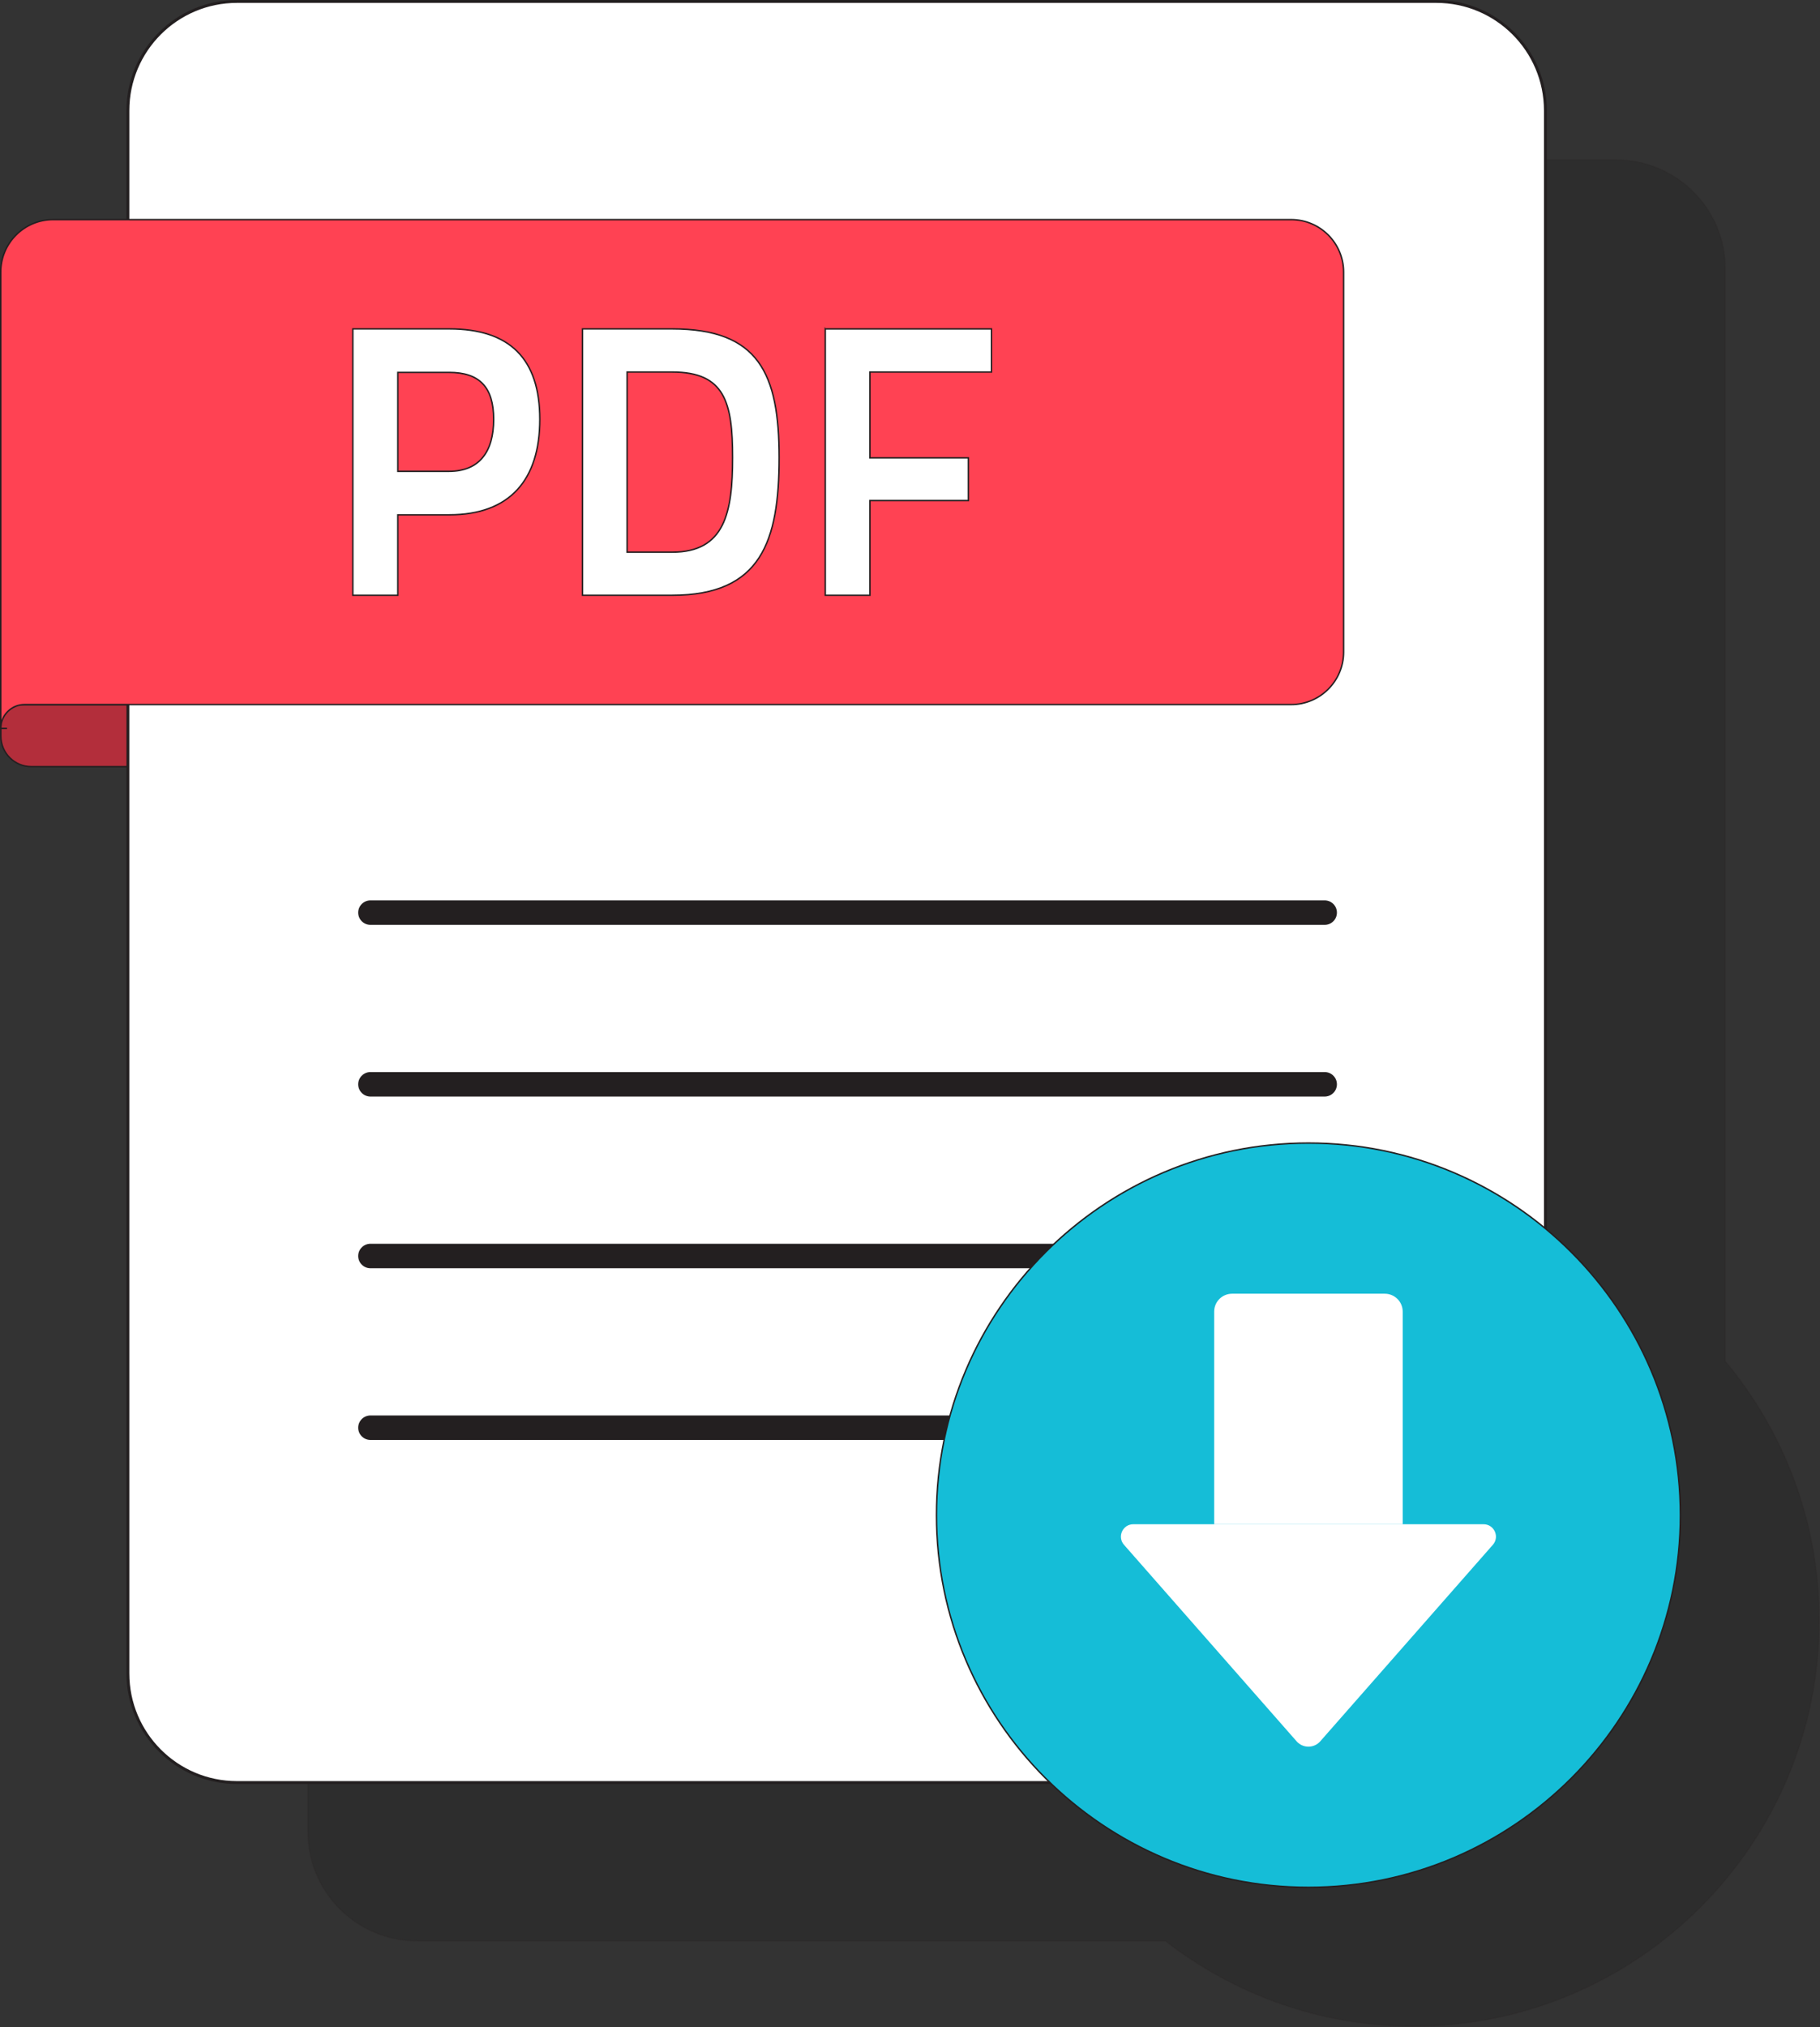 <?xml version="1.0" encoding="UTF-8"?>
<svg xmlns="http://www.w3.org/2000/svg" viewBox="0 0 1264.11 1407.21">
  <rect x="0" y="0" width="1264.11" height="1407.21" fill="#333333" stroke="none"/>
  <defs>
    <style>
      .c {
        stroke-width: 2px;
      }

      .c, .d, .e, .f {
        fill: #fff;
      }

      .c, .d, .e, .g, .h, .i, .j {
        stroke: #231f20;
        stroke-miterlimit: 10;
      }

      .d {
        stroke-linecap: round;
        stroke-width: 17px;
      }

      .k {
        isolation: isolate;
      }

      .f {
        stroke-width: 0px;
      }

      .g {
        fill: #b32e3b;
      }

      .h {
        fill: #15bdd7;
      }

      .i {
        fill: #ff4253;
      }

      .j {
        mix-blend-mode: multiply;
        opacity: .12;
      }
    </style>
  </defs>
  <g class="k">
    <g id="b" data-name="Layer 2">
      <g>
        <path class="g" d="M.59,489.19h118.13v43.04H21.75c-11.68,0-21.16-9.48-21.16-21.16v-21.88h0Z"/>
        <g>
          <path class="j" d="M1198.39,945.03V186.79c0-41.86-33.93-75.79-75.79-75.79H289.62c-41.86,0-75.79,33.93-75.79,75.79v1084.92c0,41.86,33.93,75.79,75.79,75.79h519.83c47.7,37.06,107.53,59.22,172.47,59.22,155.32,0,281.68-126.36,281.68-281.67,0-68.4-24.52-131.16-65.22-180.01Z"/>
          <path class="c" d="M1072.75,1162.01c-.1,41.8-34.02,75.63-75.82,75.61l-257.68-.12H164.62c-41.86,0-75.79-33.93-75.79-75.79V76.79C88.83,34.93,122.76,1,164.62,1h832.98c41.86,0,75.79,33.93,75.79,75.79v897.96l-.64,187.27Z"/>
        </g>
        <g>
          <line class="d" x1="257.29" y1="633.57" x2="920.08" y2="633.57"/>
          <line class="d" x1="257.29" y1="752.76" x2="920.08" y2="752.76"/>
          <line class="d" x1="257.29" y1="871.96" x2="920.08" y2="871.96"/>
          <line class="d" x1="257.29" y1="991.16" x2="920.08" y2="991.16"/>
        </g>
        <g>
          <path class="i" d="M36.95,152.46c-20.13,0-36.45,16.32-36.45,36.45v316.79h4.38H.5c0-9.15,7.42-16.57,16.57-16.57h879.7c20.13,0,36.45-16.32,36.45-36.45V188.91c0-20.13-16.32-36.45-36.45-36.45H36.95Z"/>
          <g>
            <path class="e" d="M276.32,357.41v55.85h-31.27v-184.93h67.08c41.96,0,62.8,20.84,62.8,62.8s-20.84,66.27-62.8,66.27h-35.81ZM311.87,327.21c21.11,0,31-13.63,31-36.08s-9.89-32.6-31-32.6h-35.54v68.68h35.54Z"/>
            <path class="e" d="M404.59,413.26v-184.93h62.27c60.13,0,74.29,31,74.29,89.26s-12.56,95.67-74.29,95.67h-62.27ZM466.86,258.27h-31.27v125.07h31.27c36.61,0,41.96-27.53,41.96-65.74s-5.34-59.33-41.96-59.33Z"/>
            <path class="e" d="M573.22,228.34h115.44v29.93h-84.45v59.59h68.41v29.66h-68.41v65.74h-31v-184.93Z"/>
          </g>
        </g>
        <g>
          <path class="h" d="M908.79,1310.25c-142.45,0-258.35-115.9-258.35-258.35s115.9-258.35,258.35-258.35,258.35,115.9,258.35,258.35-115.9,258.35-258.35,258.35Z"/>
          <g>
            <path class="f" d="M961.82,898.14h-106.06c-6.87,0-12.44,5.57-12.44,12.44v147.6h130.95v-147.6c0-6.87-5.57-12.44-12.44-12.44Z"/>
            <path class="f" d="M780.7,1072.46l119.88,136.42c4.35,4.95,12.06,4.95,16.42,0l119.88-136.42c4.89-5.56.94-14.28-6.46-14.28h-243.26c-7.4,0-11.35,8.72-6.46,14.28Z"/>
          </g>
        </g>
      </g>
    </g>
  </g>
</svg>